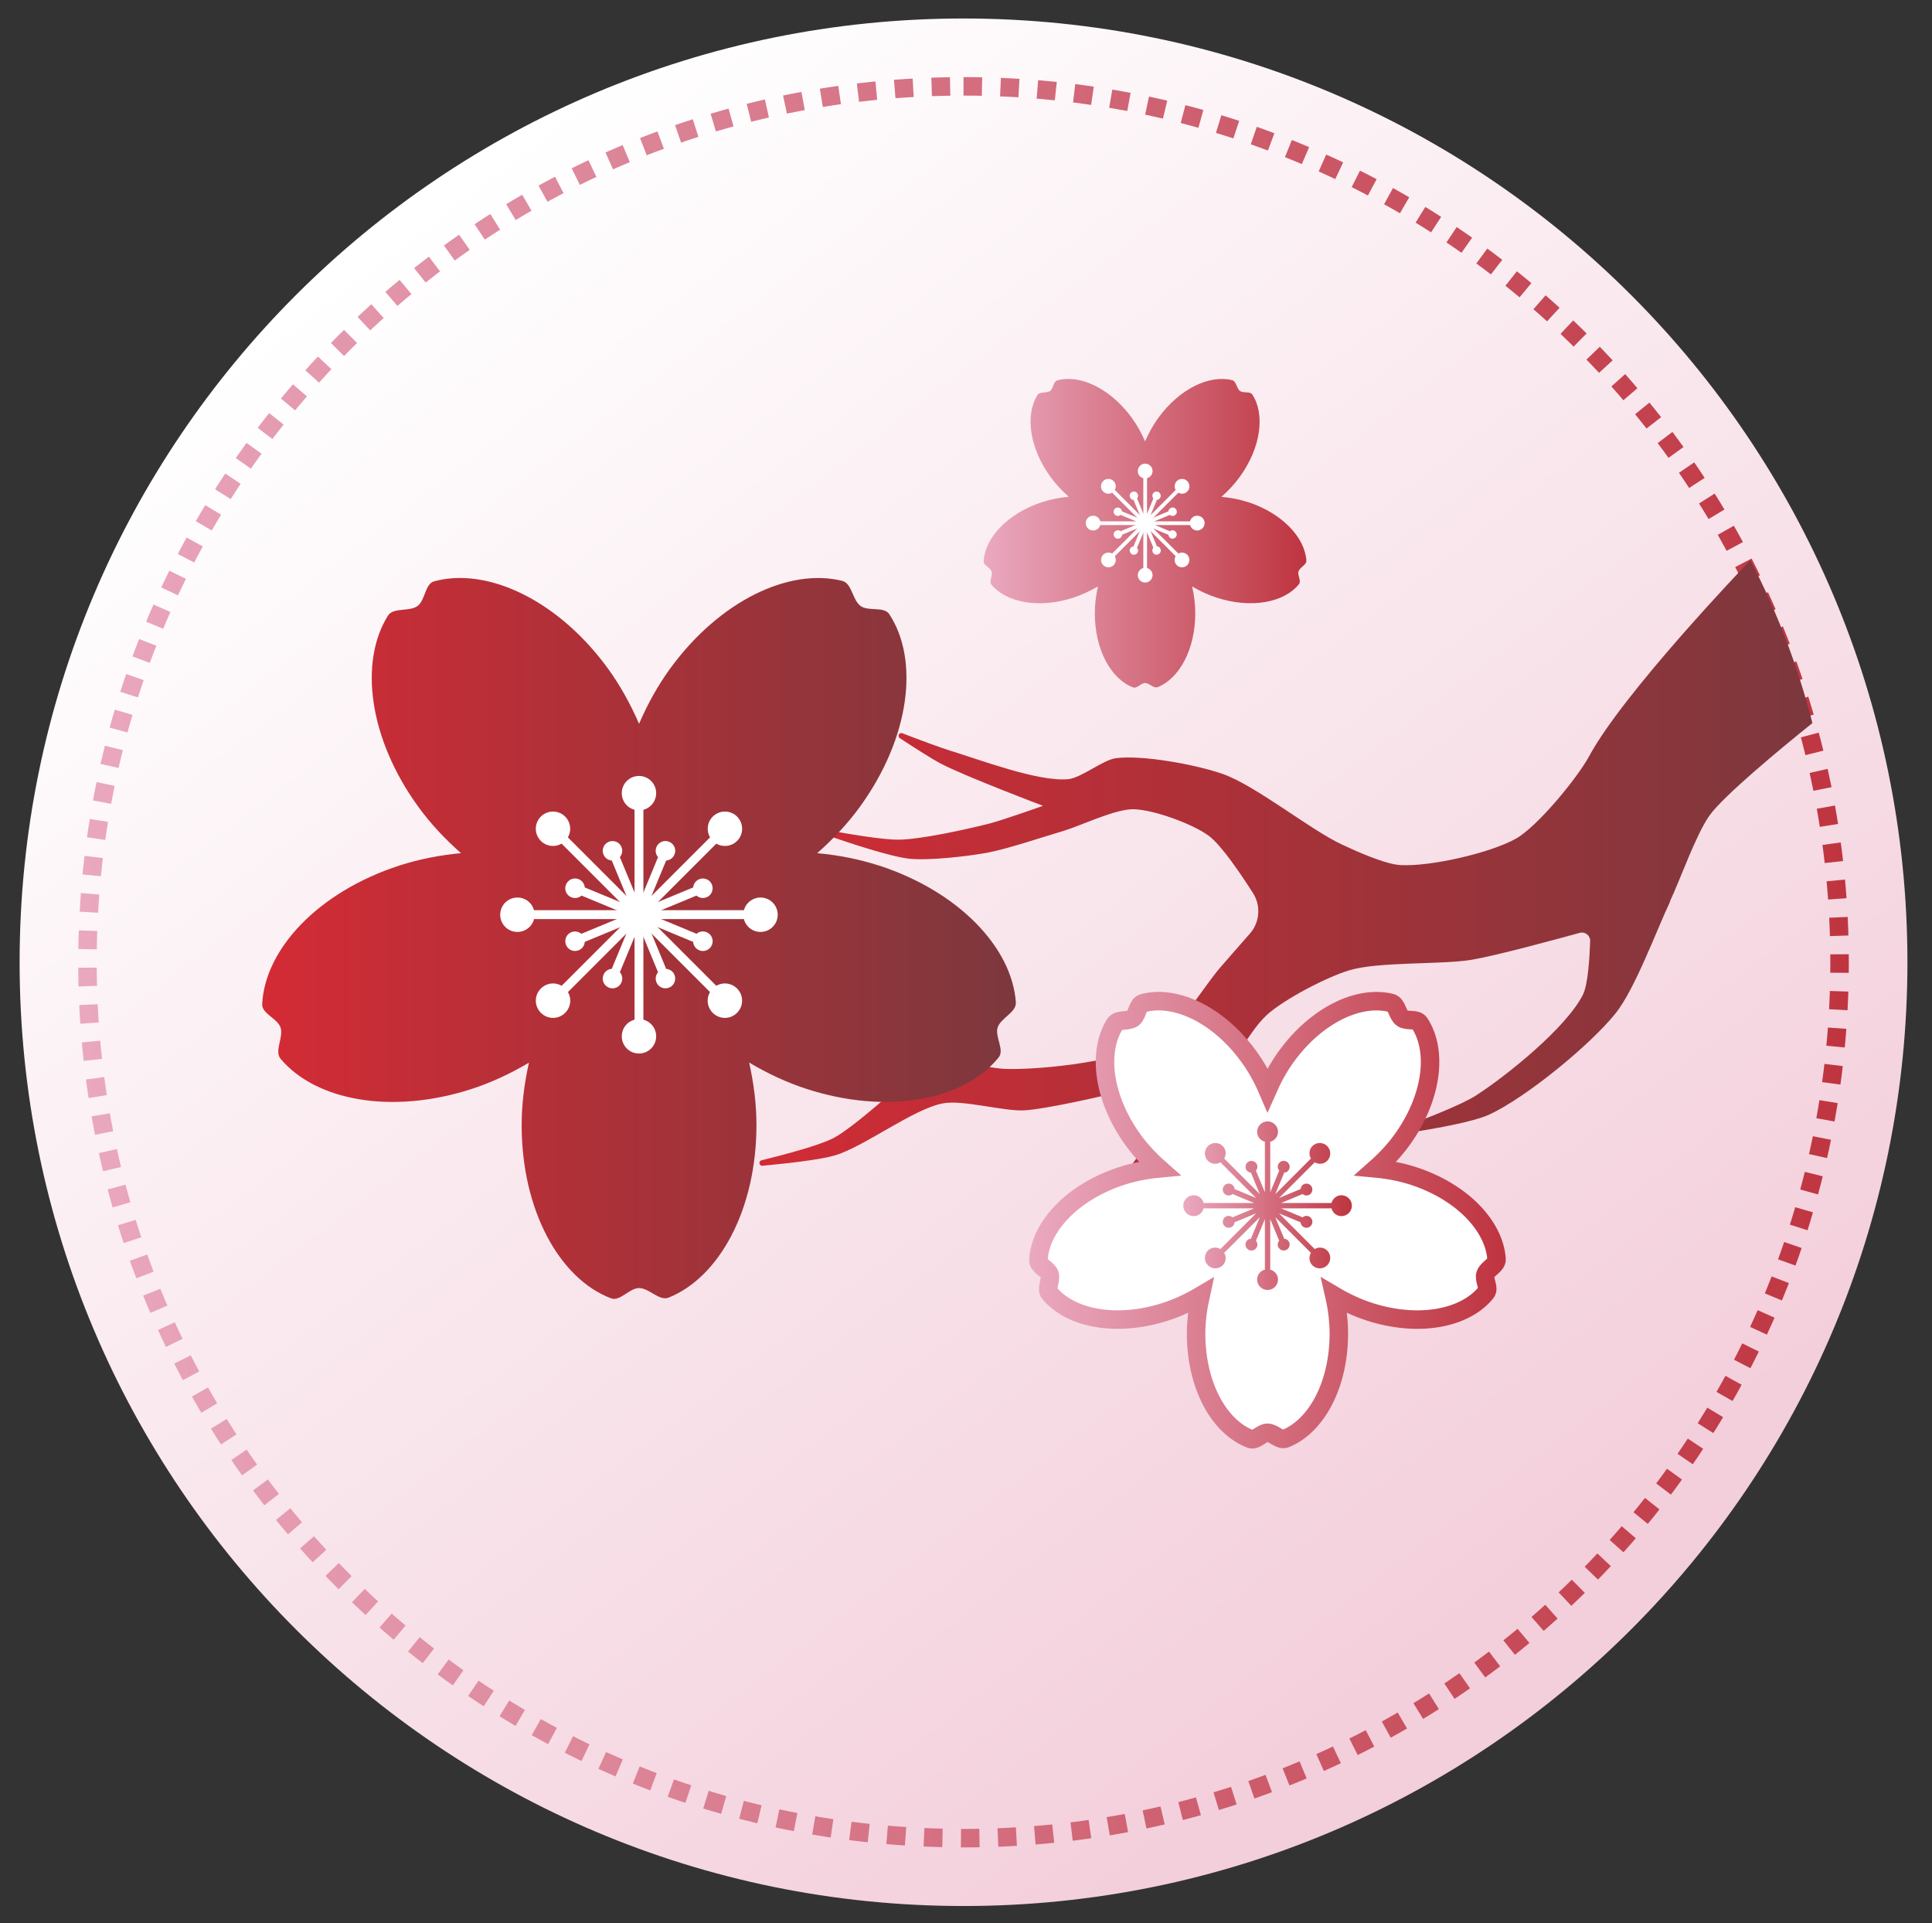<svg width="209" height="208" viewBox="0 0 209 208" fill="none" xmlns="http://www.w3.org/2000/svg">
<rect x="0" y="0" width="209" height="208" fill="#333333" stroke="none"/>
<path fill-rule="evenodd" clip-rule="evenodd" d="M104.232 2C160.632 2 206.342 47.7 206.342 104.08C206.342 160.46 160.622 206.16 104.232 206.16C47.842 206.16 2.122 160.46 2.122 104.08C2.122 47.7 47.842 2 104.232 2Z" fill="url(#paint0_linear_4057_2344)"/>
<path fill-rule="evenodd" clip-rule="evenodd" d="M104.232 9.34C156.572 9.34 199.002 51.75 199.002 104.08C199.002 156.41 156.572 198.82 104.232 198.82C51.892 198.82 9.462 156.41 9.462 104.08C9.462 51.75 51.892 9.34 104.232 9.34Z" stroke="url(#paint1_linear_4057_2344)" stroke-width="2" stroke-miterlimit="10" stroke-dasharray="2 2"/>
<path d="M180.652 97.49C181.742 95.19 183.442 90.34 184.892 88.26C186.392 86.11 192.762 80.86 196.062 78.21C194.482 72.03 192.222 66.13 189.352 60.59C188.372 61.61 175.562 75.03 171.912 81.79C170.652 84.13 166.312 89.41 163.992 90.71C161.192 92.28 154.702 93.75 151.502 93.57C149.822 93.48 146.662 92.05 145.132 91.33C141.752 89.75 135.812 84.96 132.292 83.72C129.532 82.74 123.602 81.62 120.702 82.01C119.302 82.2 116.942 84.16 115.532 84.28C112.282 84.57 105.962 82.16 102.842 81.21C101.732 80.87 99.432 80.01 97.612 79.31C97.272 79.18 97.042 79.65 97.342 79.84C98.902 80.87 100.862 82.12 101.842 82.63C104.482 84 112.832 87.16 112.832 87.16C112.832 87.16 108.452 88.72 106.952 89.1C104.552 89.7 99.692 90.79 97.222 90.82C95.512 90.84 91.812 90.22 89.122 89.71C88.822 89.65 88.712 90.08 88.992 90.18C91.952 91.22 96.322 92.65 98.342 92.88C100.432 93.11 104.642 92.62 106.712 92.25C108.842 91.87 112.952 90.49 115.022 89.88C116.932 89.31 120.642 87.49 122.632 87.53C124.792 87.57 129.042 89.12 130.772 90.41C132.082 91.38 134.152 94.41 135.542 96.59C136.422 97.96 136.292 99.75 135.212 100.98C134.052 102.3 132.622 103.93 131.952 104.71C130.252 106.68 127.472 111.33 125.222 112.63C121.632 114.71 113.042 115.72 108.892 115.62C105.182 115.53 98.132 112.69 94.442 112.25C92.182 111.98 87.822 113.02 85.552 112.98C84.212 112.96 81.522 112.7 79.102 112.44C78.632 112.39 78.512 113.07 78.962 113.19C81.362 113.82 84.042 114.47 85.432 114.64C87.512 114.9 91.802 114.15 93.822 114.71C94.922 115.01 97.742 117.03 97.742 117.03C97.742 117.03 92.252 122.06 90.082 123.14C88.602 123.88 85.142 124.82 82.382 125.5C82.022 125.59 82.112 126.12 82.482 126.09C85.262 125.83 88.732 125.44 90.322 124.97C93.442 124.06 98.832 119.92 102.022 119.34C104.182 118.94 108.592 120.22 110.792 120.1C113.192 119.96 119.092 118.6 121.842 117.94C122.982 117.67 124.202 117.93 125.072 118.71C125.282 118.9 125.432 119.09 125.452 119.26C125.892 121.97 121.882 126.72 120.182 128.88C119.072 130.29 116.092 132.9 113.902 134.75C113.572 135.03 113.922 135.55 114.312 135.35C116.852 134.01 120.302 132.1 121.652 130.93C124.322 128.61 128.302 122.67 130.372 119.8C132.132 117.36 134.812 111.82 137.032 109.79C138.902 108.08 143.532 105.68 145.962 104.95C149.142 103.99 155.932 104.36 159.212 103.81C161.782 103.38 168.242 101.63 170.892 100.9C171.472 100.74 172.042 101.19 172.022 101.79C171.962 103.49 171.792 106.5 171.232 107.6C169.452 111.14 163.032 116.32 159.702 118.47C158.162 119.47 154.342 120.96 151.632 121.97C151.262 122.11 151.402 122.67 151.792 122.61C154.862 122.15 159.352 121.38 161.162 120.53C165.122 118.68 172.062 113 174.782 109.59C176.882 106.96 179.232 100.54 180.672 97.51L180.652 97.49Z" fill="url(#paint2_linear_4057_2344)"/>
<path d="M95.072 93.62C92.952 92.93 90.682 92.49 88.402 92.28C90.122 90.77 91.702 89.08 93.012 87.28C98.452 79.79 99.462 71.4 96.202 66.43C95.632 65.56 93.952 66.16 93.102 65.55C92.202 64.9 92.182 63.1 91.112 62.83C85.402 61.4 77.842 64.95 72.462 72.36C71.152 74.17 70.032 76.19 69.132 78.29C68.222 76.19 67.112 74.17 65.802 72.36C61.542 66.49 55.902 63.04 50.912 62.57C49.532 62.44 48.202 62.54 46.962 62.88C45.962 63.15 46.012 64.94 45.162 65.55C44.262 66.2 42.542 65.66 41.962 66.6C38.842 71.59 39.882 79.88 45.262 87.28C46.572 89.09 48.152 90.77 49.872 92.28C47.592 92.49 45.332 92.93 43.202 93.62C34.392 96.48 28.652 102.68 28.362 108.61C28.312 109.65 30.022 110.15 30.352 111.15C30.692 112.2 29.652 113.67 30.352 114.52C34.132 119.03 42.332 120.6 51.042 117.78C53.162 117.09 55.252 116.11 57.222 114.94C56.722 117.17 56.432 119.46 56.432 121.69C56.432 130.95 60.552 138.33 66.102 140.43C67.072 140.8 68.082 139.32 69.132 139.32C70.242 139.32 71.312 140.77 72.342 140.35C77.802 138.15 81.832 130.83 81.832 121.68C81.832 119.45 81.542 117.16 81.042 114.93C83.012 116.1 85.102 117.08 87.222 117.77C96.032 120.63 104.322 118.99 108.042 114.36C108.692 113.55 107.602 112.13 107.922 111.14C108.262 110.09 109.972 109.51 109.892 108.41C109.482 102.54 103.772 96.44 95.062 93.61L95.072 93.62Z" fill="url(#paint3_linear_4057_2344)"/>
<path d="M67.232 91.62C67.452 92.16 67.202 92.78 66.662 93C66.122 93.22 65.502 92.97 65.282 92.43C65.062 91.89 65.312 91.27 65.852 91.05C66.392 90.83 67.012 91.08 67.232 91.62Z" fill="white"/>
<path d="M72.962 105.44C73.182 105.98 72.932 106.6 72.392 106.82C71.852 107.04 71.232 106.79 71.012 106.25C70.792 105.71 71.042 105.09 71.582 104.87C72.122 104.65 72.742 104.9 72.962 105.44Z" fill="white"/>
<path d="M76.442 97.05C75.902 97.27 75.282 97.02 75.062 96.48C74.842 95.94 75.092 95.32 75.632 95.1C76.172 94.88 76.792 95.13 77.012 95.67C77.232 96.21 76.982 96.83 76.442 97.05Z" fill="white"/>
<path d="M62.612 102.78C62.072 103 61.452 102.75 61.232 102.21C61.012 101.67 61.262 101.05 61.802 100.83C62.342 100.61 62.962 100.86 63.182 101.4C63.402 101.94 63.152 102.56 62.612 102.78Z" fill="white"/>
<path d="M72.962 92.43C72.742 92.97 72.122 93.23 71.582 93C71.042 92.78 70.782 92.16 71.012 91.62C71.232 91.08 71.852 90.82 72.392 91.05C72.932 91.27 73.192 91.89 72.962 92.43Z" fill="white"/>
<path d="M67.232 106.25C67.012 106.79 66.392 107.05 65.852 106.82C65.312 106.59 65.052 105.98 65.282 105.44C65.502 104.9 66.122 104.64 66.662 104.87C67.202 105.09 67.462 105.71 67.232 106.25Z" fill="white"/>
<path d="M75.632 102.78C75.092 102.56 74.832 101.94 75.062 101.4C75.282 100.86 75.902 100.6 76.442 100.83C76.982 101.05 77.242 101.67 77.012 102.21C76.792 102.75 76.172 103.01 75.632 102.78Z" fill="white"/>
<path d="M61.802 97.05C61.262 96.83 61.002 96.21 61.232 95.67C61.462 95.13 62.072 94.87 62.612 95.1C63.152 95.32 63.412 95.94 63.182 96.48C62.962 97.02 62.342 97.28 61.802 97.05Z" fill="white"/>
<path d="M70.982 85.79C70.982 86.82 70.152 87.65 69.122 87.65C68.092 87.65 67.262 86.82 67.262 85.79C67.262 84.76 68.092 83.93 69.122 83.93C70.152 83.93 70.982 84.76 70.982 85.79Z" fill="white"/>
<path d="M70.982 112.09C70.982 113.12 70.152 113.95 69.122 113.95C68.092 113.95 67.262 113.12 67.262 112.09C67.262 111.06 68.092 110.23 69.122 110.23C70.152 110.23 70.982 111.06 70.982 112.09Z" fill="white"/>
<path d="M82.272 100.8C81.242 100.8 80.412 99.97 80.412 98.94C80.412 97.91 81.242 97.08 82.272 97.08C83.302 97.08 84.132 97.91 84.132 98.94C84.132 99.97 83.302 100.8 82.272 100.8Z" fill="white"/>
<path d="M55.972 100.8C54.942 100.8 54.112 99.97 54.112 98.94C54.112 97.91 54.942 97.08 55.972 97.08C57.002 97.08 57.832 97.91 57.832 98.94C57.832 99.97 57.002 100.8 55.972 100.8Z" fill="white"/>
<path d="M78.422 91.5C79.45 91.5 80.282 90.668 80.282 89.64C80.282 88.613 79.45 87.78 78.422 87.78C77.395 87.78 76.562 88.613 76.562 89.64C76.562 90.668 77.395 91.5 78.422 91.5Z" fill="white"/>
<path d="M61.142 109.55C60.412 110.28 59.242 110.28 58.512 109.55C57.782 108.82 57.782 107.65 58.512 106.92C59.242 106.19 60.412 106.19 61.142 106.92C61.872 107.65 61.872 108.82 61.142 109.55Z" fill="white"/>
<path d="M77.102 109.55C76.372 108.82 76.372 107.65 77.102 106.92C77.832 106.19 79.002 106.19 79.732 106.92C80.462 107.65 80.462 108.82 79.732 109.55C79.002 110.28 77.832 110.28 77.102 109.55Z" fill="white"/>
<path d="M59.822 91.5C60.849 91.5 61.682 90.668 61.682 89.64C61.682 88.613 60.849 87.78 59.822 87.78C58.795 87.78 57.962 88.613 57.962 89.64C57.962 90.668 58.795 91.5 59.822 91.5Z" fill="white"/>
<path d="M69.122 110.7C68.862 110.7 68.642 110.49 68.642 110.22V87.64C68.642 87.38 68.852 87.16 69.122 87.16C69.392 87.16 69.602 87.37 69.602 87.64V110.22C69.602 110.48 69.392 110.7 69.122 110.7Z" fill="white"/>
<path d="M61.142 107.4C61.022 107.4 60.902 107.35 60.802 107.26C60.612 107.07 60.612 106.77 60.802 106.58L76.762 90.62C76.952 90.43 77.252 90.43 77.442 90.62C77.632 90.81 77.632 91.11 77.442 91.3L61.482 107.26C61.392 107.35 61.262 107.4 61.142 107.4Z" fill="white"/>
<path d="M57.832 99.41C57.572 99.41 57.352 99.2 57.352 98.93C57.352 98.66 57.562 98.45 57.832 98.45H80.412C80.672 98.45 80.892 98.66 80.892 98.93C80.892 99.2 80.682 99.41 80.412 99.41H57.832Z" fill="white"/>
<path d="M77.102 107.4C76.982 107.4 76.862 107.35 76.762 107.26L60.802 91.3C60.612 91.11 60.612 90.81 60.802 90.62C60.992 90.43 61.292 90.43 61.482 90.62L77.442 106.58C77.632 106.77 77.632 107.07 77.442 107.26C77.352 107.35 77.222 107.4 77.102 107.4Z" fill="white"/>
<path d="M66.662 105.35C66.602 105.35 66.542 105.34 66.482 105.31C66.242 105.21 66.122 104.93 66.222 104.69L71.142 92.82C71.242 92.58 71.522 92.46 71.762 92.56C72.002 92.66 72.122 92.94 72.022 93.18L67.102 105.05C67.022 105.23 66.852 105.35 66.662 105.35Z" fill="white"/>
<path d="M63.192 101.87C63.002 101.87 62.822 101.76 62.752 101.57C62.652 101.33 62.762 101.05 63.012 100.95L74.882 96.03C75.122 95.93 75.402 96.04 75.502 96.29C75.602 96.53 75.492 96.81 75.242 96.91L63.372 101.83C63.312 101.85 63.252 101.87 63.192 101.87Z" fill="white"/>
<path d="M75.052 101.87C74.992 101.87 74.932 101.86 74.872 101.83L63.002 96.91C62.762 96.81 62.642 96.53 62.742 96.29C62.842 96.05 63.122 95.93 63.362 96.03L75.232 100.95C75.472 101.05 75.592 101.33 75.492 101.57C75.412 101.75 75.242 101.87 75.052 101.87Z" fill="white"/>
<path d="M71.582 105.35C71.392 105.35 71.212 105.24 71.142 105.05L66.222 93.18C66.122 92.94 66.232 92.66 66.482 92.56C66.722 92.46 67.002 92.57 67.102 92.82L72.022 104.69C72.122 104.93 72.012 105.21 71.762 105.31C71.702 105.33 71.642 105.35 71.582 105.35Z" fill="white"/>
<path d="M134.992 54.31C134.082 54.01 133.112 53.83 132.132 53.74C132.872 53.09 133.542 52.37 134.102 51.6C136.432 48.39 136.862 44.8 135.472 42.67C135.232 42.3 134.502 42.55 134.142 42.29C133.762 42.01 133.752 41.24 133.292 41.12C130.842 40.51 127.612 42.03 125.302 45.2C124.742 45.97 124.262 46.84 123.872 47.74C123.482 46.84 123.002 45.97 122.442 45.2C120.612 42.69 118.202 41.21 116.062 41.01C115.472 40.95 114.902 41 114.372 41.14C113.942 41.26 113.962 42.02 113.602 42.28C113.222 42.56 112.482 42.33 112.232 42.73C110.892 44.87 111.342 48.42 113.642 51.59C114.202 52.36 114.882 53.08 115.612 53.73C114.632 53.82 113.662 54.01 112.762 54.3C108.992 55.53 106.532 58.18 106.412 60.72C106.392 61.16 107.122 61.38 107.262 61.81C107.412 62.26 106.962 62.89 107.262 63.25C108.882 65.18 112.392 65.86 116.122 64.64C117.032 64.34 117.922 63.92 118.772 63.43C118.562 64.39 118.432 65.37 118.432 66.32C118.432 70.28 120.192 73.45 122.572 74.35C122.992 74.51 123.422 73.88 123.872 73.88C124.342 73.88 124.812 74.5 125.242 74.32C127.582 73.38 129.302 70.24 129.302 66.32C129.302 65.36 129.182 64.38 128.962 63.43C129.802 63.93 130.702 64.35 131.612 64.64C135.382 65.87 138.932 65.16 140.522 63.18C140.802 62.83 140.332 62.23 140.472 61.8C140.622 61.35 141.352 61.1 141.322 60.63C141.142 58.11 138.702 55.51 134.972 54.29L134.992 54.31Z" fill="url(#paint4_linear_4057_2344)"/>
<path d="M123.082 53.45C123.182 53.68 123.072 53.95 122.832 54.04C122.602 54.14 122.332 54.03 122.242 53.79C122.142 53.56 122.252 53.29 122.492 53.2C122.732 53.11 122.992 53.21 123.082 53.45Z" fill="white"/>
<path d="M125.532 59.37C125.632 59.6 125.522 59.87 125.282 59.96C125.052 60.06 124.782 59.95 124.692 59.71C124.602 59.47 124.702 59.21 124.942 59.12C125.172 59.02 125.442 59.13 125.532 59.37Z" fill="white"/>
<path d="M127.022 55.77C126.792 55.87 126.522 55.76 126.432 55.52C126.332 55.29 126.442 55.02 126.682 54.93C126.912 54.83 127.182 54.94 127.272 55.18C127.362 55.42 127.262 55.68 127.022 55.77Z" fill="white"/>
<path d="M121.102 58.23C120.872 58.33 120.602 58.22 120.512 57.98C120.412 57.75 120.522 57.48 120.762 57.39C120.992 57.29 121.262 57.4 121.352 57.64C121.452 57.87 121.342 58.14 121.102 58.23Z" fill="white"/>
<path d="M125.532 53.79C125.432 54.02 125.172 54.13 124.942 54.04C124.712 53.94 124.602 53.68 124.692 53.45C124.792 53.22 125.052 53.11 125.282 53.2C125.512 53.3 125.622 53.56 125.532 53.79Z" fill="white"/>
<path d="M123.082 59.72C122.982 59.95 122.722 60.06 122.492 59.97C122.262 59.88 122.152 59.61 122.242 59.38C122.342 59.15 122.602 59.04 122.832 59.13C123.062 59.23 123.172 59.49 123.082 59.72Z" fill="white"/>
<path d="M126.672 58.23C126.442 58.13 126.332 57.87 126.422 57.64C126.522 57.41 126.782 57.3 127.012 57.39C127.242 57.49 127.352 57.75 127.262 57.98C127.162 58.21 126.902 58.32 126.672 58.23Z" fill="white"/>
<path d="M120.752 55.77C120.522 55.67 120.412 55.41 120.502 55.18C120.592 54.95 120.862 54.84 121.092 54.93C121.322 55.03 121.432 55.29 121.342 55.52C121.242 55.75 120.982 55.86 120.752 55.77Z" fill="white"/>
<path d="M124.682 50.95C124.682 51.39 124.322 51.75 123.882 51.75C123.442 51.75 123.082 51.39 123.082 50.95C123.082 50.51 123.442 50.15 123.882 50.15C124.322 50.15 124.682 50.51 124.682 50.95Z" fill="white"/>
<path d="M124.682 62.21C124.682 62.65 124.322 63.01 123.882 63.01C123.442 63.01 123.082 62.65 123.082 62.21C123.082 61.77 123.442 61.41 123.882 61.41C124.322 61.41 124.682 61.77 124.682 62.21Z" fill="white"/>
<path d="M129.512 57.38C129.072 57.38 128.712 57.02 128.712 56.58C128.712 56.14 129.072 55.78 129.512 55.78C129.952 55.78 130.312 56.14 130.312 56.58C130.312 57.02 129.952 57.38 129.512 57.38Z" fill="white"/>
<path d="M118.252 57.38C117.812 57.38 117.452 57.02 117.452 56.58C117.452 56.14 117.812 55.78 118.252 55.78C118.692 55.78 119.052 56.14 119.052 56.58C119.052 57.02 118.692 57.38 118.252 57.38Z" fill="white"/>
<path d="M127.872 53.4C128.314 53.4 128.672 53.042 128.672 52.6C128.672 52.158 128.314 51.8 127.872 51.8C127.43 51.8 127.072 52.158 127.072 52.6C127.072 53.042 127.43 53.4 127.872 53.4Z" fill="white"/>
<path d="M120.472 61.13C120.162 61.44 119.652 61.44 119.342 61.13C119.032 60.82 119.032 60.31 119.342 60C119.652 59.69 120.162 59.69 120.472 60C120.782 60.31 120.782 60.82 120.472 61.13Z" fill="white"/>
<path d="M127.302 61.13C126.992 60.82 126.992 60.31 127.302 60C127.612 59.69 128.122 59.69 128.432 60C128.742 60.31 128.742 60.82 128.432 61.13C128.122 61.44 127.612 61.44 127.302 61.13Z" fill="white"/>
<path d="M119.902 53.4C120.344 53.4 120.702 53.042 120.702 52.6C120.702 52.158 120.344 51.8 119.902 51.8C119.46 51.8 119.102 52.158 119.102 52.6C119.102 53.042 119.46 53.4 119.902 53.4Z" fill="white"/>
<path d="M123.882 61.62C123.772 61.62 123.682 61.53 123.682 61.42V51.75C123.682 51.64 123.772 51.55 123.882 51.55C123.992 51.55 124.082 51.64 124.082 51.75V61.42C124.082 61.53 123.992 61.62 123.882 61.62Z" fill="white"/>
<path d="M120.472 60.2C120.422 60.2 120.372 60.18 120.332 60.14C120.252 60.06 120.252 59.93 120.332 59.85L127.172 53.01C127.252 52.93 127.382 52.93 127.462 53.01C127.542 53.09 127.542 53.22 127.462 53.3L120.622 60.14C120.622 60.14 120.532 60.2 120.482 60.2H120.472Z" fill="white"/>
<path d="M119.052 56.79C118.942 56.79 118.852 56.7 118.852 56.59C118.852 56.48 118.942 56.39 119.052 56.39H128.722C128.832 56.39 128.922 56.48 128.922 56.59C128.922 56.7 128.832 56.79 128.722 56.79H119.052Z" fill="white"/>
<path d="M127.302 60.2C127.252 60.2 127.202 60.18 127.162 60.14L120.322 53.3C120.242 53.22 120.242 53.09 120.322 53.01C120.402 52.93 120.532 52.93 120.612 53.01L127.452 59.85C127.532 59.93 127.532 60.06 127.452 60.14C127.412 60.18 127.362 60.2 127.312 60.2H127.302Z" fill="white"/>
<path d="M122.832 59.33C122.832 59.33 122.782 59.33 122.752 59.31C122.652 59.27 122.602 59.15 122.642 59.04L124.752 53.96C124.792 53.86 124.912 53.81 125.022 53.85C125.122 53.89 125.172 54.01 125.132 54.12L123.022 59.2C122.992 59.28 122.912 59.33 122.832 59.33Z" fill="white"/>
<path d="M121.342 57.84C121.262 57.84 121.182 57.79 121.152 57.71C121.112 57.61 121.152 57.49 121.262 57.44L126.342 55.33C126.442 55.29 126.562 55.33 126.612 55.44C126.652 55.54 126.612 55.66 126.502 55.71L121.422 57.82C121.422 57.82 121.372 57.84 121.342 57.84Z" fill="white"/>
<path d="M126.422 57.84C126.422 57.84 126.372 57.84 126.342 57.82L121.262 55.71C121.162 55.67 121.112 55.55 121.152 55.44C121.192 55.34 121.312 55.29 121.422 55.33L126.502 57.44C126.602 57.48 126.652 57.6 126.612 57.71C126.582 57.79 126.502 57.84 126.422 57.84Z" fill="white"/>
<path d="M124.942 59.33C124.862 59.33 124.782 59.28 124.752 59.2L122.642 54.12C122.602 54.02 122.642 53.9 122.752 53.85C122.852 53.81 122.972 53.85 123.022 53.96L125.132 59.04C125.172 59.14 125.132 59.26 125.022 59.31C124.992 59.32 124.972 59.33 124.942 59.33Z" fill="white"/>
<path d="M152.882 127.19C151.592 126.77 150.212 126.51 148.832 126.38C149.872 125.46 150.832 124.44 151.632 123.34C154.942 118.79 155.552 113.69 153.572 110.67C153.222 110.14 152.202 110.5 151.692 110.13C151.142 109.73 151.132 108.64 150.482 108.48C147.012 107.61 142.422 109.77 139.152 114.27C138.352 115.37 137.682 116.6 137.122 117.87C136.572 116.59 135.892 115.37 135.092 114.27C132.502 110.7 129.082 108.61 126.042 108.32C125.202 108.24 124.392 108.3 123.642 108.51C123.032 108.68 123.062 109.76 122.552 110.13C122.002 110.53 120.962 110.2 120.602 110.77C118.702 113.8 119.332 118.84 122.602 123.34C123.402 124.44 124.362 125.46 125.402 126.38C124.022 126.51 122.642 126.77 121.352 127.19C116.002 128.93 112.512 132.7 112.332 136.3C112.302 136.93 113.342 137.24 113.542 137.84C113.752 138.48 113.112 139.37 113.542 139.89C115.842 142.63 120.822 143.59 126.112 141.87C127.402 141.45 128.672 140.86 129.872 140.15C129.572 141.51 129.392 142.9 129.392 144.25C129.392 149.88 131.892 154.36 135.272 155.64C135.862 155.86 136.482 154.97 137.112 154.97C137.782 154.97 138.442 155.85 139.062 155.6C142.382 154.26 144.832 149.82 144.832 144.25C144.832 142.89 144.662 141.5 144.352 140.15C145.552 140.86 146.822 141.45 148.112 141.87C153.462 143.61 158.502 142.61 160.762 139.8C161.152 139.31 160.492 138.45 160.692 137.84C160.902 137.2 161.942 136.85 161.892 136.18C161.642 132.61 158.172 128.91 152.882 127.19Z" fill="white" stroke="url(#paint5_linear_4057_2344)" stroke-width="2" stroke-miterlimit="10"/>
<path d="M145.112 129.28C144.582 129.28 144.162 129.65 144.032 130.14C144.012 130.14 144.002 130.12 143.982 130.12H138.582L140.842 129.18C140.842 129.18 140.872 129.15 140.892 129.13C141.072 129.3 141.332 129.36 141.572 129.26C141.902 129.12 142.052 128.75 141.922 128.42C141.782 128.09 141.412 127.94 141.082 128.07C140.842 128.17 140.702 128.4 140.692 128.64C140.672 128.64 140.652 128.64 140.622 128.64L138.362 129.58L142.182 125.76C142.182 125.76 142.192 125.72 142.202 125.71C142.632 125.97 143.202 125.93 143.572 125.56C144.012 125.12 144.012 124.4 143.572 123.96C143.132 123.52 142.412 123.52 141.972 123.96C141.602 124.33 141.562 124.9 141.822 125.33C141.802 125.34 141.782 125.33 141.772 125.35L137.952 129.17L138.892 126.91C138.892 126.91 138.892 126.87 138.892 126.84C139.132 126.84 139.362 126.69 139.462 126.45C139.602 126.12 139.442 125.75 139.112 125.61C138.782 125.47 138.412 125.63 138.272 125.96C138.172 126.2 138.232 126.46 138.402 126.64C138.392 126.66 138.362 126.66 138.352 126.69L137.412 128.95V123.55C137.412 123.55 137.392 123.52 137.392 123.5C137.882 123.38 138.252 122.95 138.252 122.42C138.252 121.8 137.742 121.29 137.122 121.29C136.502 121.29 135.992 121.8 135.992 122.42C135.992 122.95 136.362 123.37 136.852 123.5C136.852 123.52 136.832 123.53 136.832 123.55V128.95L135.892 126.69C135.892 126.69 135.862 126.66 135.842 126.64C136.012 126.46 136.072 126.2 135.972 125.96C135.832 125.63 135.462 125.48 135.132 125.61C134.802 125.75 134.652 126.12 134.782 126.45C134.882 126.69 135.112 126.83 135.352 126.84C135.352 126.86 135.352 126.88 135.352 126.91L136.292 129.17L132.472 125.35C132.472 125.35 132.432 125.34 132.422 125.33C132.682 124.9 132.642 124.33 132.272 123.96C131.832 123.52 131.112 123.52 130.672 123.96C130.232 124.4 130.232 125.12 130.672 125.56C131.042 125.93 131.612 125.97 132.042 125.71C132.052 125.73 132.042 125.75 132.062 125.76L135.882 129.58L133.622 128.64C133.622 128.64 133.582 128.64 133.552 128.64C133.552 128.4 133.402 128.17 133.162 128.07C132.832 127.93 132.462 128.09 132.322 128.42C132.182 128.75 132.342 129.12 132.672 129.26C132.912 129.36 133.172 129.3 133.352 129.13C133.372 129.14 133.372 129.17 133.402 129.18L135.662 130.12H130.262C130.262 130.12 130.232 130.14 130.212 130.14C130.092 129.65 129.662 129.28 129.132 129.28C128.512 129.28 128.002 129.79 128.002 130.41C128.002 131.03 128.512 131.54 129.132 131.54C129.662 131.54 130.082 131.17 130.212 130.68C130.232 130.68 130.242 130.7 130.262 130.7H135.662L133.402 131.64C133.402 131.64 133.372 131.67 133.352 131.69C133.172 131.52 132.912 131.46 132.672 131.56C132.342 131.7 132.192 132.07 132.322 132.4C132.462 132.73 132.832 132.88 133.162 132.75C133.402 132.65 133.542 132.43 133.552 132.19C133.572 132.19 133.602 132.19 133.622 132.18L135.882 131.24L132.062 135.06C132.062 135.06 132.052 135.1 132.042 135.11C131.612 134.85 131.042 134.89 130.672 135.26C130.232 135.7 130.232 136.42 130.672 136.86C131.112 137.3 131.832 137.3 132.272 136.86C132.642 136.49 132.682 135.92 132.422 135.49C132.442 135.48 132.462 135.49 132.472 135.47L136.292 131.65L135.352 133.91C135.352 133.91 135.352 133.95 135.352 133.98C135.112 133.98 134.882 134.13 134.782 134.37C134.642 134.7 134.802 135.07 135.132 135.21C135.462 135.35 135.832 135.19 135.972 134.86C136.072 134.62 136.012 134.36 135.852 134.18C135.862 134.16 135.882 134.15 135.892 134.13L136.832 131.87V137.27C136.832 137.27 136.852 137.3 136.852 137.32C136.362 137.44 135.992 137.87 135.992 138.4C135.992 139.02 136.502 139.53 137.122 139.53C137.742 139.53 138.252 139.02 138.252 138.4C138.252 137.87 137.882 137.45 137.392 137.32C137.392 137.3 137.412 137.29 137.412 137.27V131.87L138.352 134.13C138.352 134.13 138.382 134.16 138.392 134.18C138.232 134.36 138.172 134.62 138.272 134.86C138.412 135.19 138.782 135.34 139.112 135.21C139.442 135.08 139.592 134.7 139.462 134.37C139.362 134.13 139.132 133.99 138.892 133.98C138.892 133.96 138.892 133.94 138.892 133.91L137.952 131.65L141.772 135.47C141.772 135.47 141.812 135.48 141.822 135.49C141.562 135.92 141.602 136.49 141.972 136.86C142.412 137.3 143.132 137.3 143.572 136.86C144.012 136.42 144.012 135.7 143.572 135.26C143.202 134.89 142.632 134.85 142.202 135.11C142.192 135.09 142.202 135.07 142.182 135.06L138.362 131.24L140.622 132.18C140.622 132.18 140.672 132.19 140.692 132.19C140.702 132.43 140.852 132.65 141.082 132.75C141.412 132.89 141.782 132.73 141.922 132.4C142.062 132.07 141.902 131.7 141.572 131.56C141.332 131.46 141.072 131.52 140.892 131.69C140.872 131.68 140.872 131.65 140.842 131.64L138.582 130.7H143.982C143.982 130.7 144.012 130.68 144.032 130.68C144.152 131.17 144.582 131.54 145.112 131.54C145.732 131.54 146.242 131.03 146.242 130.41C146.242 129.79 145.732 129.28 145.112 129.28Z" fill="url(#paint6_linear_4057_2344)"/>
<defs>
<linearGradient id="paint0_linear_4057_2344" x1="32.122" y1="33" x2="150.122" y2="187" gradientUnits="userSpaceOnUse">
<stop stop-color="white"/>
<stop offset="1" stop-color="#F3CEDB"/>
</linearGradient>
<linearGradient id="paint1_linear_4057_2344" x1="7.472" y1="104.08" x2="201.002" y2="104.08" gradientUnits="userSpaceOnUse">
<stop stop-color="#EAA9C0"/>
<stop offset="1" stop-color="#BE343F"/>
</linearGradient>
<linearGradient id="paint2_linear_4057_2344" x1="78.678" y1="97.994" x2="196.068" y2="97.994" gradientUnits="userSpaceOnUse">
<stop stop-color="#D42B35"/>
<stop offset="1" stop-color="#7C383D"/>
</linearGradient>
<linearGradient id="paint3_linear_4057_2344" x1="28.36" y1="101.504" x2="109.899" y2="101.504" gradientUnits="userSpaceOnUse">
<stop stop-color="#D42B35"/>
<stop offset="1" stop-color="#7C383D"/>
</linearGradient>
<linearGradient id="paint4_linear_4057_2344" x1="106.422" y1="57.68" x2="141.342" y2="57.68" gradientUnits="userSpaceOnUse">
<stop stop-color="#EAA9C0"/>
<stop offset="1" stop-color="#BE343F"/>
</linearGradient>
<linearGradient id="paint5_linear_4057_2344" x1="111.342" y1="131.98" x2="162.892" y2="131.98" gradientUnits="userSpaceOnUse">
<stop stop-color="#EAA9C0"/>
<stop offset="1" stop-color="#BE343F"/>
</linearGradient>
<linearGradient id="paint6_linear_4057_2344" x1="128.002" y1="130.41" x2="146.242" y2="130.41" gradientUnits="userSpaceOnUse">
<stop stop-color="#EAA9C0"/>
<stop offset="1" stop-color="#BE343F"/>
</linearGradient>
</defs>
</svg>
